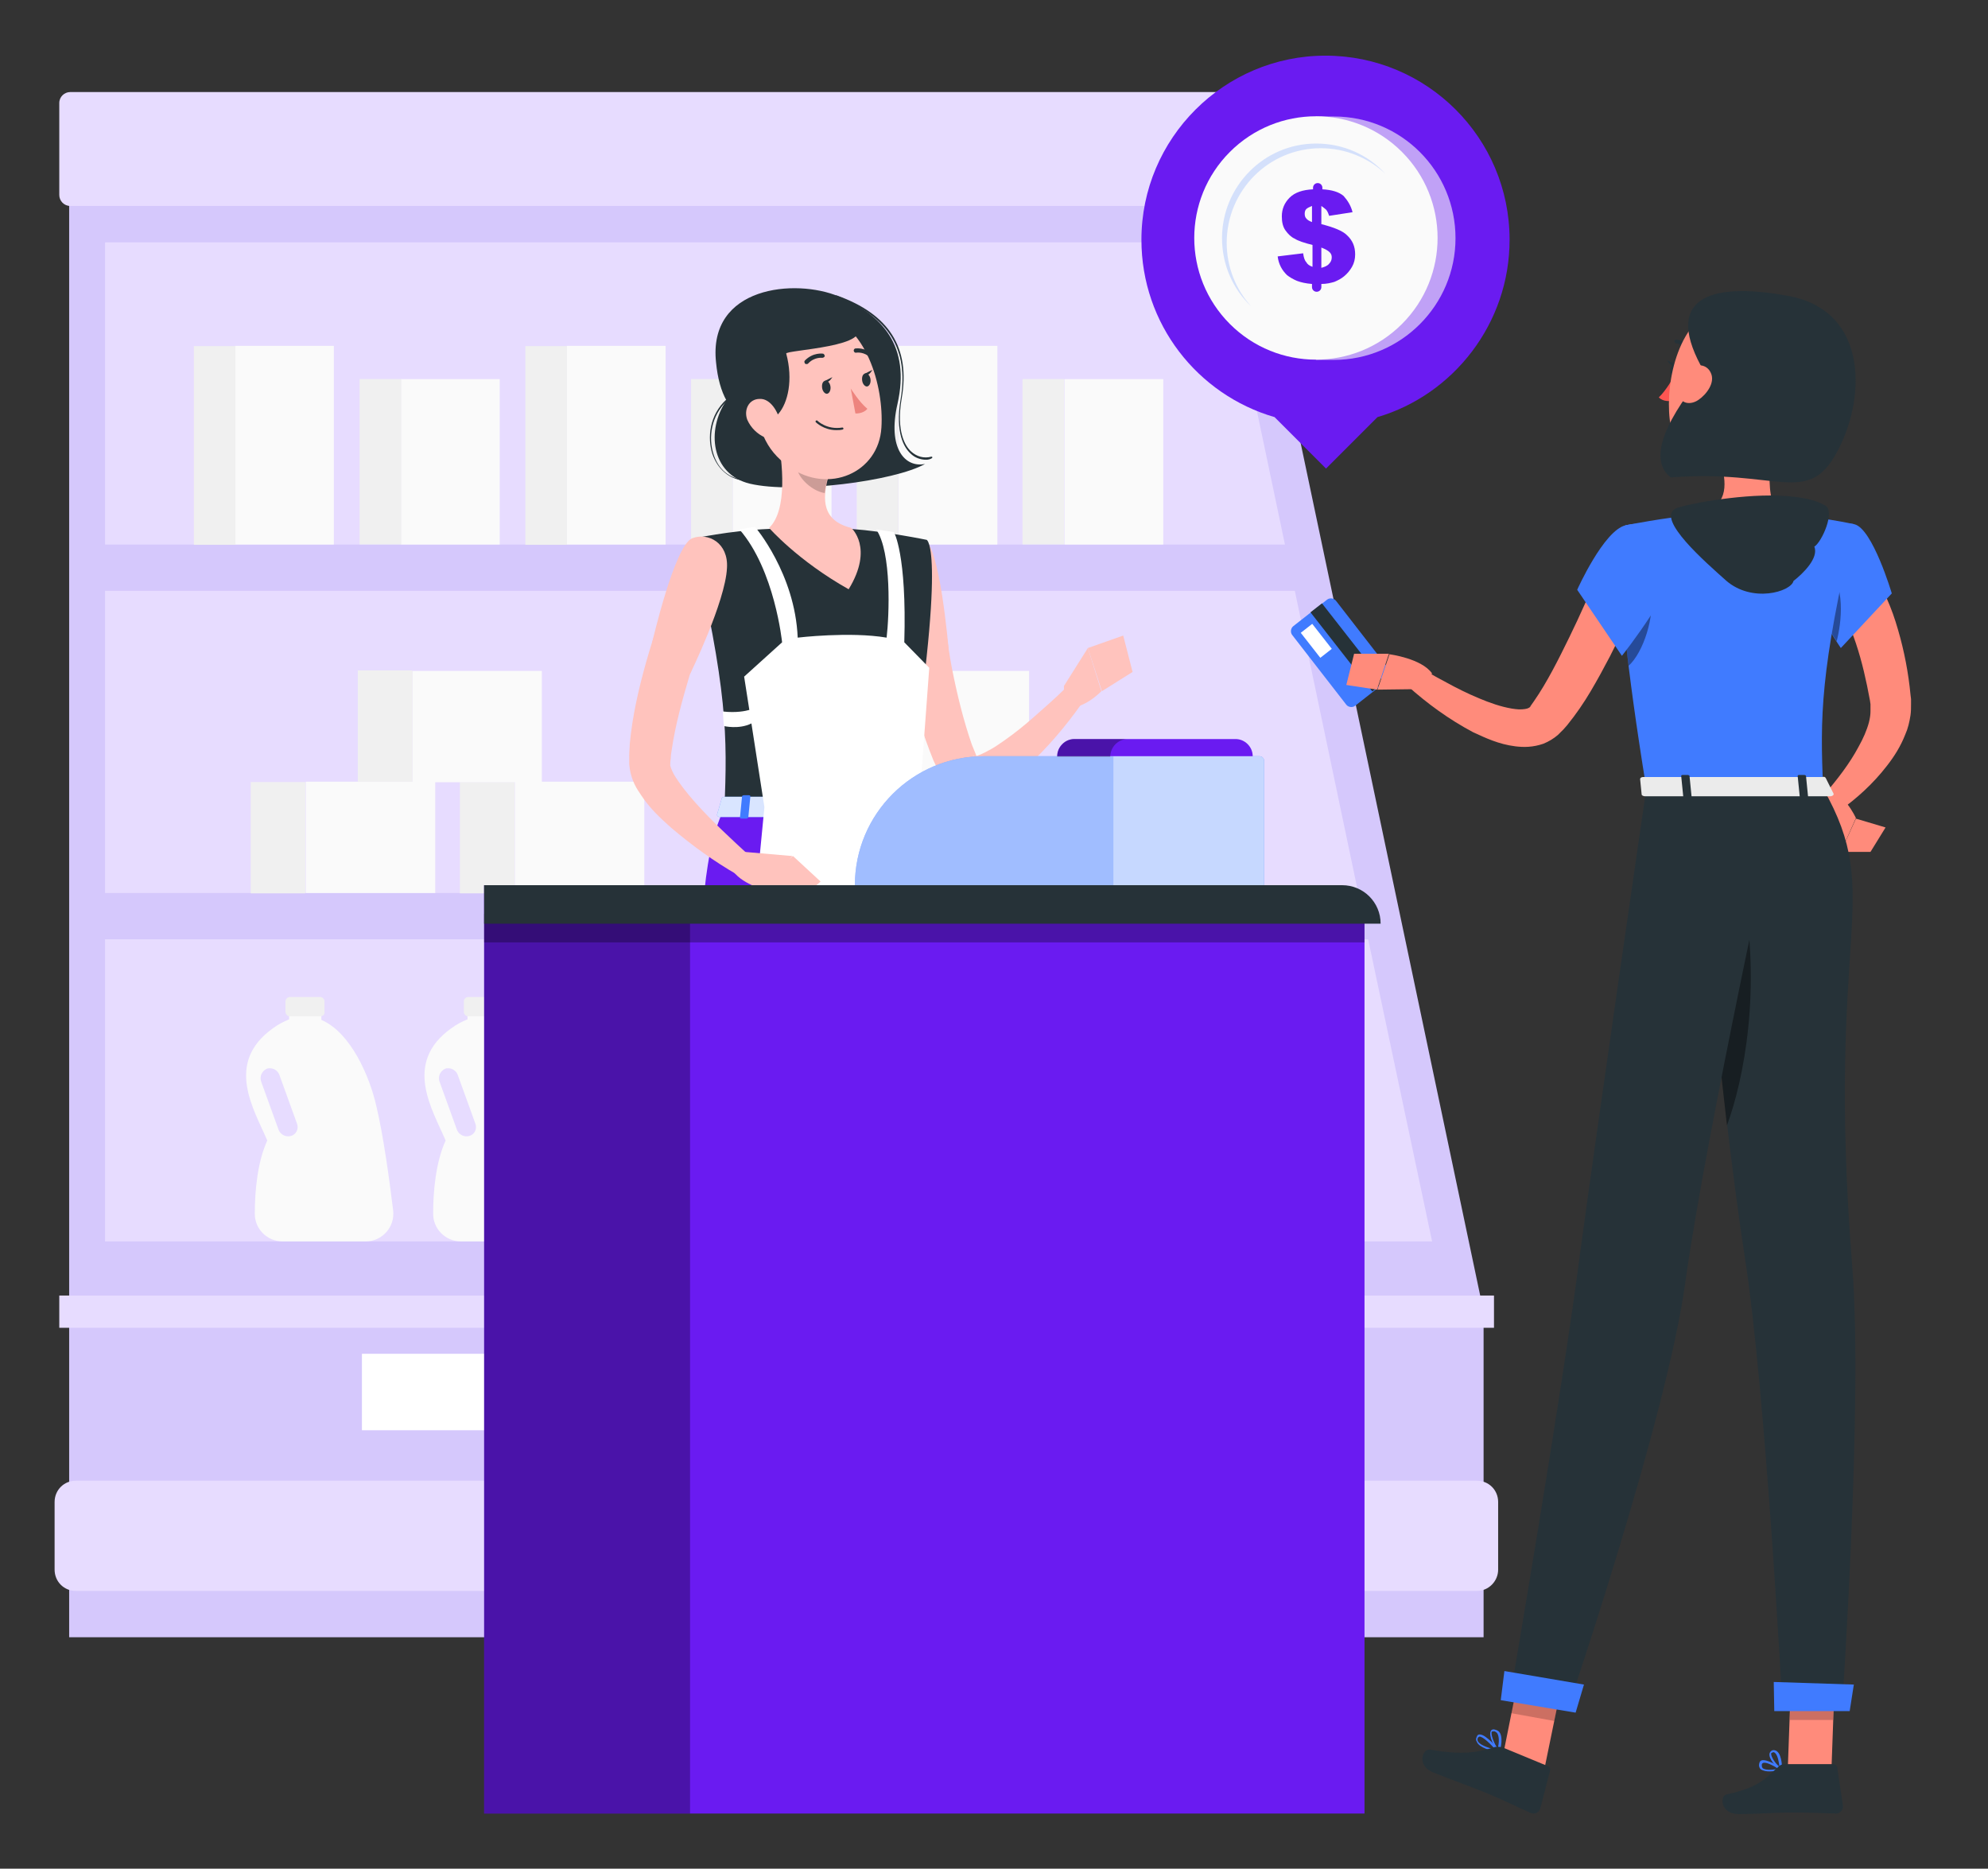<?xml version="1.0" encoding="utf-8"?>
<!-- Generator: Adobe Illustrator 27.4.0, SVG Export Plug-In . SVG Version: 6.00 Build 0)  -->
<svg version="1.1" xmlns="http://www.w3.org/2000/svg" xmlns:xlink="http://www.w3.org/1999/xlink" x="0px" y="0px"
	 viewBox="0 0 382.3 359.3" style="enable-background:new 0 0 382.3 359.3;" xml:space="preserve">
<rect x="0" y="0" width="382.3" height="359.3" fill="#333333" stroke="none"/>
<style type="text/css">
	.st0{fill:#D5C8FC;}
	.st1{fill:#FFFFFF;}
	.st2{fill:#E7DCFF;}
	.st3{fill:#FAFAFA;}
	.st4{fill:#F0F0F0;}
	.st5{display:none;}
	.st6{display:inline;}
	.st7{fill:#407BFF;}
	.st8{opacity:0.9;fill:#FFFFFF;}
	.st9{fill:#6A1BF1;}
	.st10{opacity:0.6;fill:#FAFAFA;}
	.st11{opacity:0.2;fill:#407BFF;}
	.st12{fill:#263238;}
	.st13{fill:#FFC3BD;}
	.st14{opacity:0.2;}
	.st15{fill:#ED847E;}
	.st16{opacity:0.8;fill:#FFFFFF;}
	.st17{opacity:0.3;}
	.st18{opacity:0.5;fill:#FFFFFF;}
	.st19{opacity:0.7;fill:#FFFFFF;}
	.st20{fill:#FF8B7B;}
	.st21{fill:#FF5652;}
	.st22{opacity:0.4;}
	.st23{fill:#EBEBEB;}
</style>
<g id="Background_Complete">
	<g>
		<g>
			<g>
				<rect x="13.3" y="295.3" class="st0" width="272" height="19.5"/>
				<rect x="13.3" y="252.2" class="st0" width="272" height="43"/>
				<polygon class="st0" points="239.8,36.2 13.3,36.2 13.3,252.2 285.3,252.2 				"/>
				<rect x="69.6" y="260.3" class="st1" width="159.4" height="14.7"/>
				<rect x="11.4" y="249.1" class="st2" width="275.9" height="6.2"/>
				<path class="st2" d="M284,305.9H14.6c-2.3,0-4.1-1.8-4.1-4.1v-13c0-2.3,1.8-4.1,4.1-4.1H284c2.3,0,4.1,1.8,4.1,4.1v13
					C288.1,304,286.3,305.9,284,305.9z"/>
				<path class="st2" d="M240.4,39.6H13.5c-1.2,0-2.1-1-2.1-2.1V19.8c0-1.2,1-2.1,2.1-2.1h226.9c1.2,0,2.1,1,2.1,2.1v17.7
					C242.5,38.7,241.5,39.6,240.4,39.6z"/>
				<g>
					<polygon class="st2" points="234.9,46.6 20.2,46.6 20.2,104.7 247.1,104.7 					"/>
					<polygon class="st2" points="249,113.6 20.2,113.6 20.2,171.7 261.2,171.7 					"/>
					<polygon class="st2" points="263.1,180.6 20.2,180.6 20.2,238.7 275.4,238.7 					"/>
				</g>
			</g>
			<g>
				<rect x="45.2" y="66.5" class="st3" width="19" height="38.2"/>
				
					<rect x="37.2" y="66.5" transform="matrix(-1 -1.224647e-16 1.224647e-16 -1 82.482 171.245)" class="st4" width="8" height="38.2"/>
			</g>
			<g>
				<g>
					<rect x="58.8" y="150.3" class="st3" width="24.9" height="21.4"/>
					
						<rect x="48.3" y="150.3" transform="matrix(-1 -1.224647e-16 1.224647e-16 -1 107.014 322.068)" class="st4" width="10.5" height="21.4"/>
				</g>
				<g>
					<rect x="99" y="150.3" class="st3" width="24.9" height="21.4"/>
					
						<rect x="88.5" y="150.3" transform="matrix(-1 -1.224647e-16 1.224647e-16 -1 187.44 322.068)" class="st4" width="10.5" height="21.4"/>
				</g>
				<g>
					<rect x="79.3" y="129" class="st3" width="24.9" height="21.4"/>
					
						<rect x="68.8" y="129" transform="matrix(-1 -1.224647e-16 1.224647e-16 -1 148.106 279.304)" class="st4" width="10.5" height="21.4"/>
				</g>
			</g>
			<g>
				<g>
					<rect x="152.4" y="150.3" class="st3" width="24.9" height="21.4"/>
					
						<rect x="141.9" y="150.3" transform="matrix(-1 -1.224647e-16 1.224647e-16 -1 294.334 322.068)" class="st4" width="10.5" height="21.4"/>
				</g>
				<g>
					<rect x="192.6" y="150.3" class="st3" width="24.9" height="21.4"/>
					
						<rect x="182.1" y="150.3" transform="matrix(-1 -1.224647e-16 1.224647e-16 -1 374.759 322.068)" class="st4" width="10.5" height="21.4"/>
				</g>
				<g>
					<rect x="173" y="129" class="st3" width="24.9" height="21.4"/>
					
						<rect x="162.5" y="129" transform="matrix(-1 -1.224647e-16 1.224647e-16 -1 335.426 279.304)" class="st4" width="10.5" height="21.4"/>
				</g>
			</g>
			<g>
				<rect x="77.1" y="72.9" class="st3" width="19" height="31.8"/>
				
					<rect x="69.1" y="72.9" transform="matrix(-1 -1.224647e-16 1.224647e-16 -1 146.252 177.581)" class="st4" width="8" height="31.8"/>
			</g>
			<g>
				<rect x="109" y="66.5" class="st3" width="19" height="38.2"/>
				
					<rect x="101" y="66.5" transform="matrix(-1 -1.224647e-16 1.224647e-16 -1 210.022 171.245)" class="st4" width="8" height="38.2"/>
			</g>
			<g>
				<rect x="140.9" y="72.9" class="st3" width="19" height="31.8"/>
				
					<rect x="132.9" y="72.9" transform="matrix(-1 -1.224647e-16 1.224647e-16 -1 273.792 177.581)" class="st4" width="8" height="31.8"/>
			</g>
			<g>
				<rect x="172.8" y="66.5" class="st3" width="19" height="38.2"/>
				
					<rect x="164.8" y="66.5" transform="matrix(-1 -1.224647e-16 1.224647e-16 -1 337.562 171.245)" class="st4" width="8" height="38.2"/>
			</g>
			<g>
				<rect x="204.7" y="72.9" class="st3" width="19" height="31.8"/>
				
					<rect x="196.7" y="72.9" transform="matrix(-1 -1.224647e-16 1.224647e-16 -1 401.332 177.581)" class="st4" width="8" height="31.8"/>
			</g>
			<g>
				<g>
					<path class="st3" d="M75.6,232.7c-0.7-5.8-1.9-14.5-3.2-19.9c-1.3-5.9-5-14.3-10.6-16.7v-2.2c0-0.4-0.3-0.7-0.7-0.7h-4.8
						c-0.4,0-0.7,0.3-0.7,0.7v2.1c-1,0.4-2,0.9-3.1,1.7c-9.4,6.7-3.6,15.7-1.1,21.6c-1.9,4.1-2.4,9.8-2.4,13.9
						c-0.1,3,2.3,5.5,5.4,5.5h15.9C73.5,238.7,76,235.9,75.6,232.7z M56,218.4c-1,0.3-2-0.2-2.4-1.1l-3.4-9.4c-0.3-1,0.2-2,1.1-2.4
						c0.2-0.1,0.4-0.1,0.6-0.1c0.8,0,1.5,0.5,1.8,1.2l3.4,9.4C57.5,217,57,218.1,56,218.4z"/>
					<path class="st4" d="M61.6,195.4h-5.9c-0.4,0-0.8-0.4-0.8-0.8v-2.1c0-0.4,0.4-0.8,0.8-0.8h5.9c0.4,0,0.8,0.4,0.8,0.8v2.1
						C62.5,195,62.1,195.4,61.6,195.4z"/>
				</g>
				<g>
					<path class="st3" d="M109.9,232.7c-0.7-5.8-1.9-14.5-3.2-19.9c-1.3-5.9-5-14.3-10.6-16.7v-2.2c0-0.4-0.3-0.7-0.7-0.7h-4.8
						c-0.4,0-0.7,0.3-0.7,0.7v2.1c-1,0.4-2,0.9-3.1,1.7c-9.4,6.7-3.6,15.7-1.1,21.6c-1.9,4.1-2.4,9.8-2.4,13.9
						c-0.1,3,2.3,5.5,5.4,5.5h15.9C107.8,238.7,110.3,235.9,109.9,232.7z M90.3,218.4c-1,0.3-2-0.2-2.4-1.1l-3.4-9.4
						c-0.3-1,0.2-2,1.1-2.4c0.2-0.1,0.4-0.1,0.6-0.1c0.8,0,1.5,0.5,1.8,1.2l3.4,9.4C91.8,217,91.3,218.1,90.3,218.4z"/>
					<path class="st4" d="M95.9,195.4H90c-0.4,0-0.8-0.4-0.8-0.8v-2.1c0-0.4,0.4-0.8,0.8-0.8h5.9c0.4,0,0.8,0.4,0.8,0.8v2.1
						C96.8,195,96.4,195.4,95.9,195.4z"/>
				</g>
				<g>
					<path class="st3" d="M144.2,232.7c-0.7-5.8-1.9-14.5-3.2-19.9c-1.3-5.9-5-14.3-10.6-16.7v-2.2c0-0.4-0.3-0.7-0.7-0.7h-4.8
						c-0.4,0-0.7,0.3-0.7,0.7v2.1c-1,0.4-2,0.9-3.1,1.7c-9.4,6.7-3.6,15.7-1.1,21.6c-1.9,4.1-2.4,9.8-2.4,13.9
						c-0.1,3,2.3,5.5,5.4,5.5h15.9C142.1,238.7,144.6,235.9,144.2,232.7z M124.6,218.4c-1,0.3-2-0.2-2.4-1.1l-3.4-9.4
						c-0.3-1,0.2-2,1.1-2.4c0.2-0.1,0.4-0.1,0.6-0.1c0.8,0,1.5,0.5,1.8,1.2l3.4,9.4C126.1,217,125.6,218.1,124.6,218.4z"/>
					<path class="st4" d="M130.2,195.4h-5.9c-0.4,0-0.8-0.4-0.8-0.8v-2.1c0-0.4,0.4-0.8,0.8-0.8h5.9c0.4,0,0.8,0.4,0.8,0.8v2.1
						C131.1,195,130.7,195.4,130.2,195.4z"/>
				</g>
				<g>
					<path class="st3" d="M178.5,232.7c-0.7-5.8-1.9-14.5-3.2-19.9c-1.3-5.9-5-14.3-10.6-16.7v-2.2c0-0.4-0.3-0.7-0.7-0.7h-4.8
						c-0.4,0-0.7,0.3-0.7,0.7v2.1c-1,0.4-2,0.9-3.1,1.7c-9.4,6.7-3.6,15.7-1.1,21.6c-1.9,4.1-2.4,9.8-2.4,13.9
						c-0.1,3,2.3,5.5,5.4,5.5h15.9C176.4,238.7,178.9,235.9,178.5,232.7z M158.9,218.4c-1,0.3-2-0.2-2.4-1.1l-3.4-9.4
						c-0.3-1,0.2-2,1.1-2.4c0.2-0.1,0.4-0.1,0.6-0.1c0.8,0,1.5,0.5,1.8,1.2l3.4,9.4C160.4,217,159.9,218.1,158.9,218.4z"/>
					<path class="st4" d="M164.6,195.4h-5.9c-0.4,0-0.8-0.4-0.8-0.8v-2.1c0-0.4,0.4-0.8,0.8-0.8h5.9c0.4,0,0.8,0.4,0.8,0.8v2.1
						C165.4,195,165,195.4,164.6,195.4z"/>
				</g>
				<g>
					<path class="st3" d="M212.8,232.7c-0.7-5.8-1.9-14.5-3.2-19.9c-1.3-5.9-5-14.3-10.6-16.7v-2.2c0-0.4-0.3-0.7-0.7-0.7h-4.8
						c-0.4,0-0.7,0.3-0.7,0.7v2.1c-1,0.4-2,0.9-3.1,1.7c-9.4,6.7-3.6,15.7-1.1,21.6c-1.9,4.1-2.4,9.8-2.4,13.9
						c-0.1,3,2.3,5.5,5.4,5.5h15.9C210.7,238.7,213.2,235.9,212.8,232.7z M193.3,218.4c-1,0.3-2-0.2-2.4-1.1l-3.4-9.4
						c-0.3-1,0.2-2,1.1-2.4c0.2-0.1,0.4-0.1,0.6-0.1c0.8,0,1.5,0.5,1.8,1.2l3.4,9.4C194.7,217,194.2,218.1,193.3,218.4z"/>
					<path class="st4" d="M198.9,195.4h-5.9c-0.4,0-0.8-0.4-0.8-0.8v-2.1c0-0.4,0.4-0.8,0.8-0.8h5.9c0.4,0,0.8,0.4,0.8,0.8v2.1
						C199.7,195,199.3,195.4,198.9,195.4z"/>
				</g>
				<g>
					<path class="st3" d="M247.1,232.7c-0.7-5.8-1.9-14.5-3.2-19.9c-1.3-5.9-5-14.3-10.6-16.7v-2.2c0-0.4-0.3-0.7-0.7-0.7h-4.8
						c-0.4,0-0.7,0.3-0.7,0.7v2.1c-1,0.4-2,0.9-3.1,1.7c-9.4,6.7-3.6,15.7-1.1,21.6c-1.9,4.1-2.4,9.8-2.4,13.9
						c-0.1,3,2.3,5.5,5.4,5.5h15.9C245,238.7,247.5,235.9,247.1,232.7z M227.6,218.4c-1,0.3-2-0.2-2.4-1.1l-3.4-9.4
						c-0.3-1,0.2-2,1.1-2.4c0.2-0.1,0.4-0.1,0.6-0.1c0.8,0,1.5,0.5,1.8,1.2l3.4,9.4C229,217,228.5,218.1,227.6,218.4z"/>
					<path class="st4" d="M233.2,195.4h-5.9c-0.4,0-0.8-0.4-0.8-0.8v-2.1c0-0.4,0.4-0.8,0.8-0.8h5.9c0.4,0,0.8,0.4,0.8,0.8v2.1
						C234,195,233.6,195.4,233.2,195.4z"/>
				</g>
			</g>
		</g>
	</g>
</g>
<g id="Background_Simple" class="st5">
	<g class="st6">
		<path class="st7" d="M82.8,56c-86.5,57.7-27.8,182.7,66,163.2c29.2-6.1,43.5-39.7,76.2-44.4c33.4-4.8,65.5,19.7,99.4,17.3
			c79-5.6,101.5-100.6,50.2-158.1C317-30.6,144.8,14.6,82.8,56z"/>
		<path class="st8" d="M82.8,56c-86.5,57.7-27.8,182.7,66,163.2c29.2-6.1,43.5-39.7,76.2-44.4c33.4-4.8,65.5,19.7,99.4,17.3
			c79-5.6,101.5-100.6,50.2-158.1C317-30.6,144.8,14.6,82.8,56z"/>
	</g>
</g>
<g id="Shadow_1_">
</g>
<g id="Coin">
	<g>
		<path class="st9" d="M290.3,46.1c0-19.6-15.9-35.4-35.4-35.4s-35.4,15.9-35.4,35.4c0,16.2,10.8,29.8,25.6,34.1l9.9,9.9l9.9-9.9
			C279.5,75.9,290.3,62.2,290.3,46.1z"/>
		<g>
			<path class="st10" d="M256.5,22.4h-3.4v46.8h3.4c12.9,0,23.4-10.5,23.4-23.4S269.5,22.4,256.5,22.4z"/>
			
				<ellipse transform="matrix(0.707 -0.707 0.707 0.707 41.805 192.386)" class="st3" cx="253.1" cy="45.7" rx="23.4" ry="23.4"/>
			<path class="st11" d="M266.4,33.4c-3.2-3-7.6-4.9-12.4-4.9c-10,0-18.1,8.1-18.1,18.2c0,4.7,1.8,9,4.7,12.2
				c-3.5-3.3-5.6-8-5.6-13.1c0-10,8.1-18.2,18.1-18.2C258.4,27.6,263.1,29.8,266.4,33.4z"/>
			<g>
				<path class="st9" d="M260.1,40.8l-4.5,0.7c-0.2-0.6-0.4-1-0.6-1.2c-0.2-0.2-0.5-0.4-0.9-0.7v3.5c2.4,0.6,4.1,1.3,4.9,2.1
					c1.1,1,1.6,2.2,1.6,3.7c0,0.9-0.2,1.7-0.6,2.4c-0.4,0.7-0.9,1.3-1.5,1.8c-0.6,0.5-1.2,0.8-1.9,1.1c-0.7,0.2-1.5,0.4-2.5,0.4v0.6
					c0,0.5-0.4,0.9-0.9,0.9l0,0c-0.5,0-0.9-0.4-0.9-0.9v-0.6c-1.2-0.1-2.1-0.3-2.9-0.6c-0.7-0.3-1.4-0.7-1.9-1.1
					c-0.5-0.5-0.9-1-1.2-1.6c-0.3-0.6-0.5-1.2-0.6-2l4.9-0.6c0.1,0.8,0.3,1.4,0.6,1.7c0.2,0.4,0.6,0.7,1.2,0.9v-4.2
					c-1.6-0.4-2.8-0.8-3.4-1.2c-0.7-0.3-1.3-0.9-1.8-1.6c-0.5-0.7-0.7-1.6-0.7-2.7c0-1.4,0.5-2.6,1.5-3.6c1-1,2.5-1.5,4.5-1.6v-0.3
					c0-0.5,0.4-0.9,0.9-0.9l0,0c0.5,0,0.9,0.4,0.9,0.9v0.3c1.8,0.1,3.2,0.5,4.1,1.3C259.2,38.6,259.8,39.6,260.1,40.8z M252.3,39.6
					c-0.5,0.2-0.9,0.4-1.1,0.6c-0.2,0.2-0.3,0.5-0.3,0.9c0,0.4,0.1,0.7,0.3,0.9c0.2,0.3,0.6,0.5,1.1,0.7V39.6z M254.1,51.5
					c0.7-0.2,1.2-0.4,1.5-0.8c0.3-0.3,0.5-0.7,0.5-1.2c0-0.4-0.1-0.7-0.4-1c-0.3-0.3-0.8-0.6-1.6-0.9V51.5z"/>
			</g>
		</g>
	</g>
</g>
<g id="Character_1">
	<g>
		<g>
			<path class="st12" d="M172.6,77.6c2.5-11-2.9-17.1-11.3-20.6c-8.3-3.5-25.2-2-23.6,12.7c0.3,3.1,1,5.5,2,7.3
				c-3.9,5.6-3,14.2,4.5,16c8.5,2,27.9-0.5,33.7-3.8C174.1,90,170.6,86.3,172.6,77.6z"/>
			<path class="st12" d="M178.1,88.4c-1.1,0-2.2-0.4-3-1.2c-1.2-1.1-3-3.9-1.9-10.5c1.6-9.6-2.4-16-12.4-19.6
				c-0.1,0-0.1-0.1-0.1-0.2c0-0.1,0.1-0.1,0.2-0.1c10.1,3.6,14.2,10.1,12.5,19.8c-1.1,6.4,0.7,9.2,1.8,10.2c1.1,1,2.5,1.4,3.9,1
				c0.1,0,0.1,0,0.2,0.1c0,0.1,0,0.1-0.1,0.2C178.9,88.3,178.5,88.4,178.1,88.4z"/>
			<path class="st12" d="M143,92.4C143,92.4,143,92.4,143,92.4c-2.8-0.3-5-2.2-6-5.1c-1-3.1-0.6-7.5,2.7-10.5c0,0,0.1,0,0.2,0
				c0,0.1,0,0.1,0,0.2c-3.2,2.9-3.7,7.2-2.7,10.3c0.9,2.9,3,4.7,5.8,4.9c0.1,0,0.1,0.1,0.1,0.1C143.1,92.3,143,92.4,143,92.4z"/>
			<path class="st13" d="M181,113.7c0.2,2.4,0.5,5,0.9,7.5c0.4,2.5,0.7,5,1.2,7.5c1,5,2.2,9.9,3.8,14.5l0.7,1.7l0.3,0.8
				c0,0,0,0-0.1,0c-0.1-0.1-0.6-0.4-0.7-0.3c-0.1,0,0.1,0.1,0.4,0c0.7-0.1,1.7-0.6,2.6-1.1c1-0.5,2-1.2,3-1.9c2-1.4,4-3,5.9-4.7
				c1.9-1.7,3.9-3.4,5.7-5.2l3.3,2.8c-3.1,4.4-6.6,8.5-10.7,12.3c-1.1,0.9-2.2,1.9-3.4,2.7c-1.3,0.9-2.6,1.7-4.4,2.3
				c-0.9,0.3-2.1,0.5-3.5,0.4c-0.7-0.1-1.5-0.3-2.2-0.7c-0.7-0.4-1.4-0.9-1.9-1.5c-0.5-0.6-0.9-1.1-1.1-1.7
				c-0.1-0.2-0.1-0.2-0.1-0.3l-0.1-0.2l-0.2-0.5l-0.9-1.9c-2.1-5.2-3.7-10.4-4.8-15.8c-0.6-2.7-1.1-5.3-1.5-8
				c-0.4-2.7-0.7-5.3-0.9-8.2L181,113.7z"/>
			<path class="st13" d="M177.7,103.8c3,0.8,4.7,20.8,4.7,20.8l-8.1,4.8c0,0-4.9-14.8-4.1-21.2C170.8,103.6,175.4,103.2,177.7,103.8
				z"/>
			<path class="st13" d="M204.6,131.9l4.6-7.3l2.6,8.3c0,0-3.8,4-7.2,3L204.6,131.9z"/>
			<polygon class="st13" points="216,122.2 217.8,129.2 211.9,132.9 209.2,124.6 			"/>
			<polygon class="st13" points="160.5,339.2 169,339.2 172.7,307.7 160.9,307.7 			"/>
			<polygon class="st13" points="106.6,327.6 114.9,329.8 127.6,300.9 116.2,297.6 			"/>
			<path class="st12" d="M116.2,328.4l-8.9-3.8c-0.3-0.1-0.7,0-0.9,0.3l-4,6.6c-0.4,0.7-0.1,1.6,0.7,1.9c3.1,1.3,4.7,1.7,8.6,3.4
				c2.4,1,5.8,2.8,9.1,4.2c3.2,1.4,4.9-1.8,3.6-2.7c-5.6-4-5.8-6.2-7.2-8.8C117.1,329,116.7,328.6,116.2,328.4z"/>
			<path class="st12" d="M169.3,338.2h-9.6c-0.4,0-0.6,0.2-0.7,0.6l-1.1,7.6c-0.1,0.8,0.6,1.5,1.4,1.5c3.4-0.1,5-0.3,9.2-0.3
				c2.6,0,8,0.3,11.6,0.3c3.5,0,3.8-3.6,2.3-3.9c-6.7-1.4-9.4-3.4-11.6-5.3C170.4,338.4,169.8,338.2,169.3,338.2z"/>
			<path class="st12" d="M178.2,103.8c0,0,4.1,1.4-4.1,51.8c-13.8,0-28.1,0-34.8,0c0.6-14.2,0.6-22.9-6.2-52c0,0,7.3-1.6,14.8-1.9
				c5.9-0.3,10.7-0.5,15.8,0C170.5,102.2,178.2,103.8,178.2,103.8z"/>
			<path class="st13" d="M149.5,83.7c1,5.1,2,14.4-1.6,17.8c0,0,5.5,6.3,15.3,11.8c4.9-8,0.5-11.8,0.5-11.8
				c-5.7-1.4-5.5-5.6-4.5-9.5L149.5,83.7z"/>
			<path class="st14" d="M153.4,87.1l5.7,4.9c-0.2,0.9-0.4,1.9-0.5,2.8c-2.2-0.3-5.1-2.7-5.4-5C153.2,88.7,153.2,87.7,153.4,87.1z"
				/>
			<path class="st13" d="M144.1,74.4c2,8.3,2.7,11.8,7.7,15.4c7.5,5.3,17.2,1.1,17.7-7.6c0.5-7.8-2.9-20.1-11.7-21.9
				C149.2,58.4,142.1,66.1,144.1,74.4z"/>
			<path class="st9" d="M174.1,155.5c0,0,6.8,66.1,6.2,92.3c-0.6,27.2-6.1,60.9-6.1,60.9h-14.9c0,0,0.6-32.1-0.4-58.8
				c-1.1-29.1-10.4-94.3-10.4-94.3H174.1z"/>
			<polygon class="st12" points="158.1,310.2 174.9,310.2 176.2,305.8 157.3,305.3 			"/>
			<path class="st14" d="M159.1,172c8.6,17.2,1.7,48.6-1.3,60.3c-1.6-17.5-4.2-39-6.2-54.8C152.9,168.6,155.1,164,159.1,172z"/>
			<path class="st9" d="M164.9,155.5c0,0-7.9,68.7-13.9,90.8c-7.1,26.2-21.5,55.1-21.5,55.1l-15-4.2c0,0,8.4-35.3,13.8-49.1
				c11.5-29.4,1.7-73.3,10.9-92.5H164.9z"/>
			<polygon class="st12" points="113.6,299.5 129.2,303.8 132,299.8 114.7,294 			"/>
			<path class="st12" d="M158.1,74.6c0.1,0.7,0.6,1.2,1,1.1c0.4-0.1,0.7-0.7,0.6-1.4c-0.1-0.7-0.6-1.2-1-1.1
				C158.2,73.3,158,73.9,158.1,74.6z"/>
			<path class="st12" d="M165.8,73.2c0.1,0.7,0.6,1.2,1,1.1s0.7-0.7,0.6-1.4c-0.1-0.7-0.6-1.2-1-1.1
				C165.9,71.9,165.7,72.5,165.8,73.2z"/>
			<path class="st12" d="M166.2,71.9l1.6-0.8C167.7,71.1,167.1,72.6,166.2,71.9z"/>
			<path class="st15" d="M163.6,74.7c0,0,1.7,2.7,3.2,3.9c-0.8,1-2.3,0.9-2.3,0.9L163.6,74.7z"/>
			<path class="st12" d="M160.8,82.7c0.4,0,0.8,0,1.2-0.1c0.1,0,0.2-0.1,0.2-0.2c0-0.1-0.1-0.2-0.2-0.2c-3,0.5-4.8-1.3-4.8-1.3
				c-0.1-0.1-0.2-0.1-0.3,0c-0.1,0.1-0.1,0.2,0,0.3C156.9,81.2,158.4,82.7,160.8,82.7z"/>
			<path class="st12" d="M154.1,58.6c5.3,1.4,8.4,2.1,10.1,3.7c5,4.4-13.5,5-13,5.7c2.7,10.1-4.1,17.7-8,9.3
				c-3.9-8.4-6.7-12.4-0.3-15.9S154.1,58.6,154.1,58.6z"/>
			<path class="st13" d="M143.7,80.7c0.7,1.6,2,2.8,3.4,3.4c2,0.8,3.3-0.9,2.9-3c-0.3-1.8-1.8-4.5-3.9-4.4
				C144,76.7,143,78.8,143.7,80.7z"/>
			<path class="st12" d="M155.1,70c0.1,0,0.2,0,0.3-0.1c1.2-1.3,2.7-1.1,2.7-1.1c0.2,0,0.4-0.1,0.5-0.3c0-0.2-0.1-0.4-0.3-0.5
				c-0.1,0-1.9-0.3-3.5,1.3c-0.2,0.2-0.1,0.4,0,0.6C154.9,70,155,70,155.1,70z"/>
			<path class="st12" d="M167.7,69c0.1,0,0.2,0,0.3-0.1c0.2-0.2,0.2-0.4,0-0.6c-1.6-1.6-3.4-1.3-3.5-1.3c-0.2,0-0.4,0.3-0.3,0.5
				c0,0.2,0.3,0.4,0.5,0.3c0.1,0,1.5-0.2,2.7,1C167.5,68.9,167.6,69,167.7,69z"/>
			<path class="st13" d="M137.5,116c-1.7,4.5-3.4,9.3-4.9,13.9c-1.4,4.7-2.7,9.4-3.4,14.1c-0.1,0.6-0.2,1.2-0.2,1.7l-0.1,0.9l0,0.4
				c0,0,0,0,0,0c-0.1,0.1,0.2,1,0.7,1.9c1,1.7,2.5,3.6,4.1,5.4c3.2,3.6,6.9,7,10.6,10.4l-2.5,3.5c-4.5-2.6-8.7-5.6-12.8-9.1
				c-2-1.8-4-3.6-5.7-6.2c-0.9-1.3-1.8-2.7-2.2-5.1c0-0.3-0.1-0.6-0.1-1c0-0.2,0-0.2,0-0.3l0-0.3l0-1c0-0.7,0.1-1.4,0.1-2.1
				c0.5-5.4,1.7-10.6,3.1-15.6c1.4-5,3.1-9.9,5.1-14.8L137.5,116z"/>
			<path class="st13" d="M133.1,103.5c-3.4,1.4-7.7,20.1-7.7,20.1l7.3,6c0,0,6.8-13.9,7.1-20.4C140.1,104.4,136.2,102.3,133.1,103.5
				z"/>
			<path class="st7" d="M120.1,331.1c0.3-0.1,0.5-0.4,0.6-0.8c0.1-0.3,0-0.6-0.1-0.7c-0.7-0.8-3.8-0.3-4.1-0.2
				c-0.1,0-0.1,0.1-0.2,0.2c0,0.1,0,0.2,0.1,0.2c0.9,0.7,2.6,1.8,3.6,1.4C120,331.2,120.1,331.1,120.1,331.1z M117,329.7
				c1.2-0.2,2.9-0.3,3.3,0.2c0,0.1,0.1,0.1,0.1,0.3c-0.1,0.3-0.2,0.5-0.5,0.6C119.3,331,118.3,330.6,117,329.7z"/>
			<path class="st7" d="M117.9,329.4c0.9-0.4,1.8-1.1,1.9-1.7c0-0.2,0-0.5-0.4-0.8c-0.3-0.2-0.6-0.2-0.9-0.1
				c-1.2,0.4-2.2,2.7-2.2,2.8c0,0.1,0,0.1,0,0.2c0,0.1,0.1,0.1,0.2,0.1C116.8,329.8,117.4,329.6,117.9,329.4z M118.5,327.2
				c0,0,0.1,0,0.1,0c0.2-0.1,0.4,0,0.6,0.1c0.2,0.1,0.2,0.3,0.2,0.4c-0.1,0.6-1.6,1.5-2.6,1.8C117.2,328.6,117.8,327.5,118.5,327.2z
				"/>
			<path class="st7" d="M172.6,339.7c0.9,0,1.6-0.1,2.1-0.5c0.3-0.3,0.4-0.6,0.4-1c0-0.2-0.1-0.4-0.3-0.5c-1.1-0.6-4.5,1.2-4.9,1.4
				c-0.1,0-0.1,0.1-0.1,0.2c0,0.1,0.1,0.2,0.2,0.2C170.6,339.6,171.6,339.7,172.6,339.7z M174.1,338c0.2,0,0.3,0,0.4,0.1
				c0.1,0,0.1,0.1,0.1,0.2c0,0.3-0.1,0.5-0.2,0.7c-0.5,0.5-1.9,0.6-3.8,0.2C171.7,338.6,173.3,338,174.1,338z"/>
			<path class="st7" d="M169.9,339.4C169.9,339.4,170,339.4,169.9,339.4c1.1-0.5,3.1-2.3,3-3.3c0-0.2-0.2-0.5-0.8-0.6
				c-0.4,0-0.8,0.1-1.1,0.4c-1.1,0.9-1.3,3.2-1.3,3.3c0,0.1,0,0.1,0.1,0.2C169.8,339.4,169.9,339.4,169.9,339.4z M171.9,336
				c0,0,0.1,0,0.1,0c0.4,0,0.4,0.2,0.4,0.2c0.1,0.6-1.3,2-2.3,2.7c0.1-0.7,0.4-2.1,1.1-2.6C171.5,336,171.7,336,171.9,336z"/>
			<path class="st7" d="M138.8,153.5l-0.9,3.1c-0.1,0.2,0.2,0.5,0.6,0.5h35.9c0.3,0,0.6-0.2,0.6-0.4l0.3-3.1c0-0.2-0.3-0.4-0.6-0.4
				h-35.3C139.1,153.2,138.8,153.3,138.8,153.5z"/>
			<path class="st16" d="M138.8,153.5l-0.9,3.1c-0.1,0.2,0.2,0.5,0.6,0.5h35.9c0.3,0,0.6-0.2,0.6-0.4l0.3-3.1c0-0.2-0.3-0.4-0.6-0.4
				h-35.3C139.1,153.2,138.8,153.3,138.8,153.5z"/>
			<path class="st7" d="M143.5,157.4h-0.9c-0.2,0-0.3-0.1-0.3-0.2l0.4-4.1c0-0.1,0.2-0.2,0.4-0.2h0.9c0.2,0,0.3,0.1,0.3,0.2
				l-0.4,4.1C143.8,157.3,143.7,157.4,143.5,157.4z"/>
			<path class="st7" d="M171.6,157.4h-0.9c-0.2,0-0.3-0.1-0.3-0.2l0.4-4.1c0-0.1,0.2-0.2,0.4-0.2h0.9c0.2,0,0.3,0.1,0.3,0.2
				l-0.4,4.1C172,157.3,171.8,157.4,171.6,157.4z"/>
			<path class="st7" d="M157.6,157.4h-0.9c-0.2,0-0.3-0.1-0.3-0.2l0.4-4.1c0-0.1,0.2-0.2,0.4-0.2h0.9c0.2,0,0.3,0.1,0.3,0.2
				l-0.4,4.1C157.9,157.3,157.8,157.4,157.6,157.4z"/>
			<path class="st1" d="M141.2,215.2l42.6,0.7l-7.1-60.4l2-27.1l-4.8-4.9c0.5-17-2-21.2-2-21.2l-3.4-0.5c3,4.4,2.5,16.6,2,20.8
				c-7.1-1.2-17.1,0-17.1,0c-0.5-12.3-8.2-21.3-8.2-21.3s-0.9,0.1-3,0.5c6.8,7.8,8.2,21.7,8.2,21.7l-7.3,6.6l1,6.4
				c-0.7,0.2-2.5,0.6-5.1,0.3l0.2,2.8c0,0,2.9,0.7,5.3-0.5l2.5,16.1L141.2,215.2z"/>
			<path class="st13" d="M143.2,163.8l9.2,0.8l-6.2,6.2c0,0-5.3-1.5-6-5L143.2,163.8z"/>
			<polygon class="st13" points="157.8,169.5 152.3,174.4 145,170.3 152.5,164.6 			"/>
			<path class="st12" d="M158.5,73.3l1.6-0.8C160,72.5,159.4,73.9,158.5,73.3z"/>
		</g>
		<g>
			<g>
				<path class="st9" d="M255.1,170.2H93.1v178.5h169.3V177.5C262.4,173.5,259.1,170.2,255.1,170.2z"/>
				<rect x="93.1" y="170.2" class="st17" width="39.6" height="178.5"/>
				<rect x="93.1" y="175.7" class="st17" width="169.3" height="5.5"/>
				<path class="st12" d="M258.1,170.2h-165v7.4h172.4l0,0C265.5,173.5,262.2,170.2,258.1,170.2z"/>
			</g>
			<g>
				<g>
					<path class="st7" d="M214.1,145.4h-24.9c-13.7,0-24.8,11.1-24.8,24.8l0,0h49.7V145.4z"/>
					<path class="st18" d="M214.1,145.4h-24.9c-13.7,0-24.8,11.1-24.8,24.8l0,0h49.7V145.4z"/>
				</g>
				<g>
					<path class="st7" d="M214.1,170.2h29v-23.9c0-0.5-0.4-0.9-0.9-0.9h-28.1V170.2z"/>
					<path class="st19" d="M214.1,170.2h29v-23.9c0-0.5-0.4-0.9-0.9-0.9h-28.1V170.2z"/>
					<path class="st9" d="M206.6,142.1h31c1.8,0,3.3,1.5,3.3,3.3l0,0h-37.6l0,0C203.3,143.6,204.8,142.1,206.6,142.1z"/>
					<path class="st17" d="M206.6,142.1c-0.9,0-1.8,0.4-2.3,1c-0.6,0.6-1,1.4-1,2.4h10.2c0-0.9,0.4-1.8,1-2.4c0.6-0.6,1.4-1,2.4-1
						H206.6z"/>
				</g>
			</g>
		</g>
	</g>
</g>
<g id="Character_2">
	<g>
		<g>
			<path class="st7" d="M248.5,122.1l10.4,13.4c0.4,0.5,1.2,0.6,1.7,0.2l6.5-5.1c0.5-0.4,0.6-1.2,0.2-1.7l-10.4-13.4
				c-0.4-0.5-1.2-0.6-1.7-0.2l-6.5,5.1C248.2,120.8,248.1,121.6,248.5,122.1z"/>
			
				<rect x="249.5" y="123.1" transform="matrix(-0.616 -0.788 0.788 -0.616 320.591 405.379)" class="st12" width="19.3" height="2.8"/>
			
				<rect x="250.1" y="121.9" transform="matrix(-0.616 -0.788 0.788 -0.616 311.905 398.65)" class="st1" width="6.1" height="2.8"/>
		</g>
		<g>
			<path class="st20" d="M359.7,109c0.3,0.4,0.4,0.6,0.5,0.8l0.4,0.7c0.3,0.5,0.5,1,0.8,1.5c0.5,1,1,2,1.4,3c0.9,2,1.6,4,2.2,6.1
				c1.2,4.1,2,8.3,2.4,12.5l0.1,0.8c0,0.1,0,0.3,0,0.5l0,0.5c0,0.7,0,1.4-0.1,2.1c-0.2,1.3-0.5,2.6-1,3.7c-0.9,2.3-2.1,4.2-3.5,6
				c-2.7,3.5-5.8,6.3-9.3,8.8l-2.8-3.2c2.5-2.9,4.9-6,6.6-9.2c0.9-1.6,1.6-3.2,2-4.7c0.2-0.8,0.3-1.5,0.3-2.1c0-0.3,0-0.6,0-0.9
				l0-0.2c0-0.1,0-0.1,0-0.3l-0.1-0.7c-0.7-3.8-1.5-7.4-2.7-11c-0.6-1.8-1.3-3.5-2-5.2c-0.4-0.9-0.8-1.7-1.2-2.5l-0.6-1.2l-0.3-0.6
				l-0.3-0.4L359.7,109z"/>
			<path class="st20" d="M350.4,156.2l3.6,7.6l2.9-6.5c0,0-2.5-5.6-6-5.1L350.4,156.2z"/>
			<polygon class="st20" points="359.7,163.8 362.6,159.1 356.9,157.4 354,163.8 			"/>
			<path class="st7" d="M340.3,340.6c0.8,0,1.6-0.2,2.2-0.3c0.1,0,0.1-0.1,0.1-0.2c0-0.1,0-0.2-0.1-0.2c-0.3-0.2-2.8-1.8-3.8-1.4
				c-0.2,0.1-0.3,0.2-0.4,0.6c-0.1,0.4,0,0.8,0.3,1.1C339.1,340.5,339.7,340.6,340.3,340.6z M342,340.1c-1.5,0.3-2.6,0.2-3-0.1
				c-0.2-0.2-0.2-0.4-0.2-0.7c0-0.2,0.1-0.2,0.2-0.3C339.5,338.7,340.9,339.4,342,340.1z"/>
			<path class="st7" d="M342.5,340.3C342.5,340.3,342.5,340.3,342.5,340.3c0.2-0.1,0.2-0.1,0.2-0.2c0-0.1,0-2.5-0.9-3.3
				c-0.2-0.2-0.5-0.3-0.8-0.3c-0.5,0.1-0.6,0.4-0.7,0.6C340,338.1,341.6,339.9,342.5,340.3C342.4,340.3,342.4,340.3,342.5,340.3z
				 M341,336.9c0.2,0,0.3,0.1,0.4,0.2c0.5,0.5,0.7,1.8,0.8,2.6c-0.8-0.6-1.7-2-1.6-2.6C340.6,337.1,340.7,337,341,336.9
				C341,336.9,341,336.9,341,336.9z"/>
			<path class="st7" d="M288.2,336.9c0.1,0,0.1,0,0.2-0.1c0-0.1,0-0.2,0-0.2c-0.3-0.3-2.6-3.1-3.8-3.1c0,0-0.1,0-0.1,0
				c-0.2,0-0.4,0.1-0.5,0.4c-0.2,0.4-0.2,0.7,0,1C284.4,336,286.8,336.7,288.2,336.9C288.1,336.9,288.1,336.9,288.2,336.9z
				 M284.5,333.9c0.7,0,2.1,1.4,3.1,2.5c-1.8-0.4-3.1-1-3.4-1.6c-0.1-0.2-0.1-0.4,0-0.7C284.3,334,284.4,334,284.5,333.9
				C284.5,333.9,284.5,333.9,284.5,333.9z"/>
			<path class="st7" d="M288.2,336.9C288.2,336.9,288.2,336.9,288.2,336.9c0.1,0,0.2-0.1,0.2-0.1c0-0.1,0.7-2.2,0.1-3.5
				c-0.2-0.4-0.5-0.6-0.9-0.7c-0.5-0.2-0.8,0-0.9,0.2c-0.5,0.8,0.6,3.2,1.4,4C288.1,336.9,288.1,336.9,288.2,336.9z M287.2,332.9
				c0.1,0,0.1,0,0.2,0c0.3,0.1,0.5,0.3,0.6,0.5c0.4,0.8,0.2,2.2,0,2.8c-0.7-1-1.4-2.8-1.1-3.3C287,333,287,332.9,287.2,332.9z"/>
			<path class="st20" d="M341.9,79.7c-1,5-3.2,15.8,0.3,19.1c0,0-1.4,5-10.6,5c-10.2,0-4.9-5-4.9-5c5.5-1.3,5.4-5.4,4.4-9.3
				L341.9,79.7z"/>
			<path class="st12" d="M324.9,68c0.1,0,0.1,0,0.2,0c0.2-0.1,0.3-0.3,0.2-0.5c-1-2-2.8-2.2-2.9-2.2c-0.2,0-0.4,0.1-0.4,0.3
				c0,0.2,0.1,0.4,0.3,0.4l0,0c0.1,0,1.5,0.2,2.3,1.8C324.7,67.9,324.8,68,324.9,68z"/>
			<path class="st21" d="M321.9,72.4c0,0-1.5,2.7-2.9,4c0.8,0.9,2.3,0.7,2.3,0.7L321.9,72.4z"/>
			<path class="st12" d="M322.7,71.3c-0.1,0.7-0.5,1.2-0.9,1.1c-0.4-0.1-0.7-0.6-0.6-1.3c0.1-0.7,0.5-1.2,0.9-1.1
				C322.5,70,322.7,70.6,322.7,71.3z"/>
			<path class="st12" d="M322.2,70l-1.6-0.7C320.7,69.4,321.3,70.7,322.2,70z"/>
			<polygon class="st20" points="297,340.1 288.9,338.2 292.7,319.2 300.9,321.1 			"/>
			<polygon class="st20" points="352.2,340.1 343.8,340.1 344.5,320.7 352.9,320.7 			"/>
			<path class="st12" d="M343.2,339.2h9.4c0.3,0,0.6,0.2,0.7,0.6l1.1,7.4c0.1,0.8-0.6,1.5-1.3,1.5c-3.3-0.1-4.9-0.2-9-0.2
				c-2.5,0-6.3,0.3-9.8,0.3c-3.4,0-3.7-3.5-2.2-3.8c6.6-1.4,7.6-3.4,9.8-5.2C342.2,339.4,342.7,339.2,343.2,339.2z"/>
			<path class="st12" d="M289,336l8.7,3.6c0.3,0.1,0.5,0.5,0.4,0.8l-1.9,7.3c-0.2,0.8-1.1,1.2-1.8,0.9c-3-1.3-4.4-2.1-8.2-3.7
				c-2.4-1-7.3-2.8-10.6-4.1c-3.2-1.3-2.1-4.6-0.6-4.4c6.6,1.2,9.7,0.4,12.5-0.5C288,335.8,288.6,335.9,289,336z"/>
			<g>
				<polygon class="st14" points="292.7,319.2 290.6,329.4 298.9,330.9 300.9,321.1 				"/>
				<polygon class="st14" points="352.9,320.8 344.5,320.8 344.2,330.7 352.5,330.7 				"/>
			</g>
			<path class="st7" d="M356.6,100.8c3.5,0.8,7.2,13.3,7.2,13.3l-9.8,10.5c0,0-8.2-11.8-6.5-16.1
				C349.2,103.9,352.5,99.9,356.6,100.8z"/>
			<path class="st22" d="M351.1,108.7c-1.8-1.6-2.9-1.1-3.8,0.1c-0.8,3.7,3.9,11.5,5.9,14.5C354.1,119.8,355.1,112.4,351.1,108.7z"
				/>
			<path class="st7" d="M312.6,101c0,0-4,1.4,4,50.6c13.5,0,27.5,0,34,0c-0.6-13.8-0.6-22.4,6-50.8c0,0-7.1-1.6-14.4-1.9
				c-5.7-0.3-10.4-0.5-15.4,0C320.1,99.5,312.6,101,312.6,101z"/>
			<path class="st12" d="M322.2,97.8c1.3-0.7,11.9-2.8,19.8-2.5c4.5,0.2,7.1,0.8,9,1.9c2,1.1-0.7,7.1-2.1,7.9c0.9,2.2-2.2,5.2-4,6.6
				c-0.5,2.1-8,4.3-13-0.1C328.1,108.2,318.4,99.8,322.2,97.8z"/>
			<path class="st22" d="M312.3,119.9c0.2,2.4,0.5,5.1,0.9,8.1c2.8-2.5,5.1-9.6,4.2-13.8C315.4,115.6,313.6,117.9,312.3,119.9z"/>
			<path class="st20" d="M315.9,112.4c-1.9,4.8-4,9.3-6.3,13.8c-1.2,2.3-2.4,4.5-3.7,6.7c-1.3,2.2-2.8,4.4-4.5,6.5l-0.7,0.8
				l-0.2,0.2l-0.3,0.3c-0.2,0.2-0.4,0.4-0.6,0.6c-0.8,0.7-1.8,1.3-2.8,1.7c-2,0.7-3.8,0.7-5.4,0.5c-3.2-0.4-5.7-1.6-8.1-2.7
				c-4.7-2.5-8.8-5.5-12.6-8.9l2.6-3.4c2,1.2,4.2,2.4,6.3,3.5c2.1,1.1,4.3,2.1,6.4,2.9c2.1,0.8,4.3,1.4,6.1,1.5
				c0.9,0,1.6-0.1,1.9-0.3c0.2-0.1,0.3-0.2,0.3-0.3l0.7-1c2.5-3.6,4.7-8,6.8-12.3c2.1-4.3,4.1-8.8,5.9-13.2L315.9,112.4z"/>
			<path class="st7" d="M312.6,101c-4.2,1-9.3,12.4-9.3,12.4l8.6,12.7c0,0,11.5-14.5,10.1-18.9C320.6,102.6,317.6,99.8,312.6,101z"
				/>
			<path class="st20" d="M272.8,132.5l-7.9,0.1l2.3-6.8c0,0,6.2,0.8,8.2,3.7L272.8,132.5z"/>
			<polygon class="st20" points="258.9,131.7 260.4,125.7 267.1,125.7 264.8,132.6 			"/>
			<path class="st20" d="M345.5,71.8c-1.5,8.2-2,11.7-6.7,15.4c-7,5.6-16.7,1.9-17.7-6.5c-0.9-7.6,1.8-19.7,10.2-22
				C339.7,56.4,347,63.6,345.5,71.8z"/>
			<path class="st12" d="M327.8,71.6c-1.6,2.1-13,15.2-6.5,20.2c20.4-1.6,26.2,5.5,31.8-4.6c5.7-10.1,6.5-27.4-9.2-30.3
				S319.6,57.6,327.8,71.6z"/>
			<path class="st20" d="M324.6,71.2c-1.2,1.2-1.7,2.9-1.7,4.3c0,2.1,2.1,2.5,3.7,1.4c1.5-1,3.3-3.3,2.4-5.2
				C328.2,69.9,326,69.8,324.6,71.2z"/>
			<path class="st12" d="M325.6,151.6c0,0,4.9,57.5,9.9,89.9c4.1,26.2,7.3,87.3,7.3,87.3h11.4c0,0,4.1-59.3,2-85.2
				c-5.2-65.5,6.4-70.8-5.6-92H325.6z"/>
			<path class="st22" d="M335.1,170.8c-3,4.3-5,9.5-6.3,14.8c1,9.7,2.1,20.4,3.3,30.8C335.3,207.7,338.8,190.3,335.1,170.8z"/>
			<path class="st12" d="M316.6,151.6c0,0-9.4,64.5-12.8,89.8c-3.4,26.4-13.5,85.4-13.5,85.4l11.2,1.7c0,0,19.1-56.1,22.6-82
				c3.9-28.2,18.5-95,18.5-95H316.6z"/>
			<polygon class="st7" points="288.6,326.9 303,329.3 304.6,323.9 289.3,321.3 			"/>
			<polygon class="st7" points="341.2,329 355.7,329 356.5,323.9 341.1,323.4 			"/>
			<path class="st23" d="M351.1,149.6l1.5,3c0.1,0.2-0.2,0.5-0.6,0.5h-35.7c-0.3,0-0.6-0.2-0.6-0.3l-0.3-3c0-0.2,0.2-0.4,0.6-0.4
				h34.4C350.8,149.3,351,149.4,351.1,149.6z"/>
			<path class="st12" d="M346.5,153.4h0.9c0.2,0,0.3-0.1,0.3-0.2l-0.4-4c0-0.1-0.2-0.2-0.4-0.2H346c-0.2,0-0.3,0.1-0.3,0.2l0.4,4
				C346.1,153.3,346.3,153.4,346.5,153.4z"/>
			<path class="st12" d="M324.1,153.4h0.9c0.2,0,0.3-0.1,0.3-0.2l-0.4-4c0-0.1-0.2-0.2-0.4-0.2h-0.9c-0.2,0-0.3,0.1-0.3,0.2l0.4,4
				C323.8,153.3,323.9,153.4,324.1,153.4z"/>
		</g>
	</g>
</g>
</svg>

